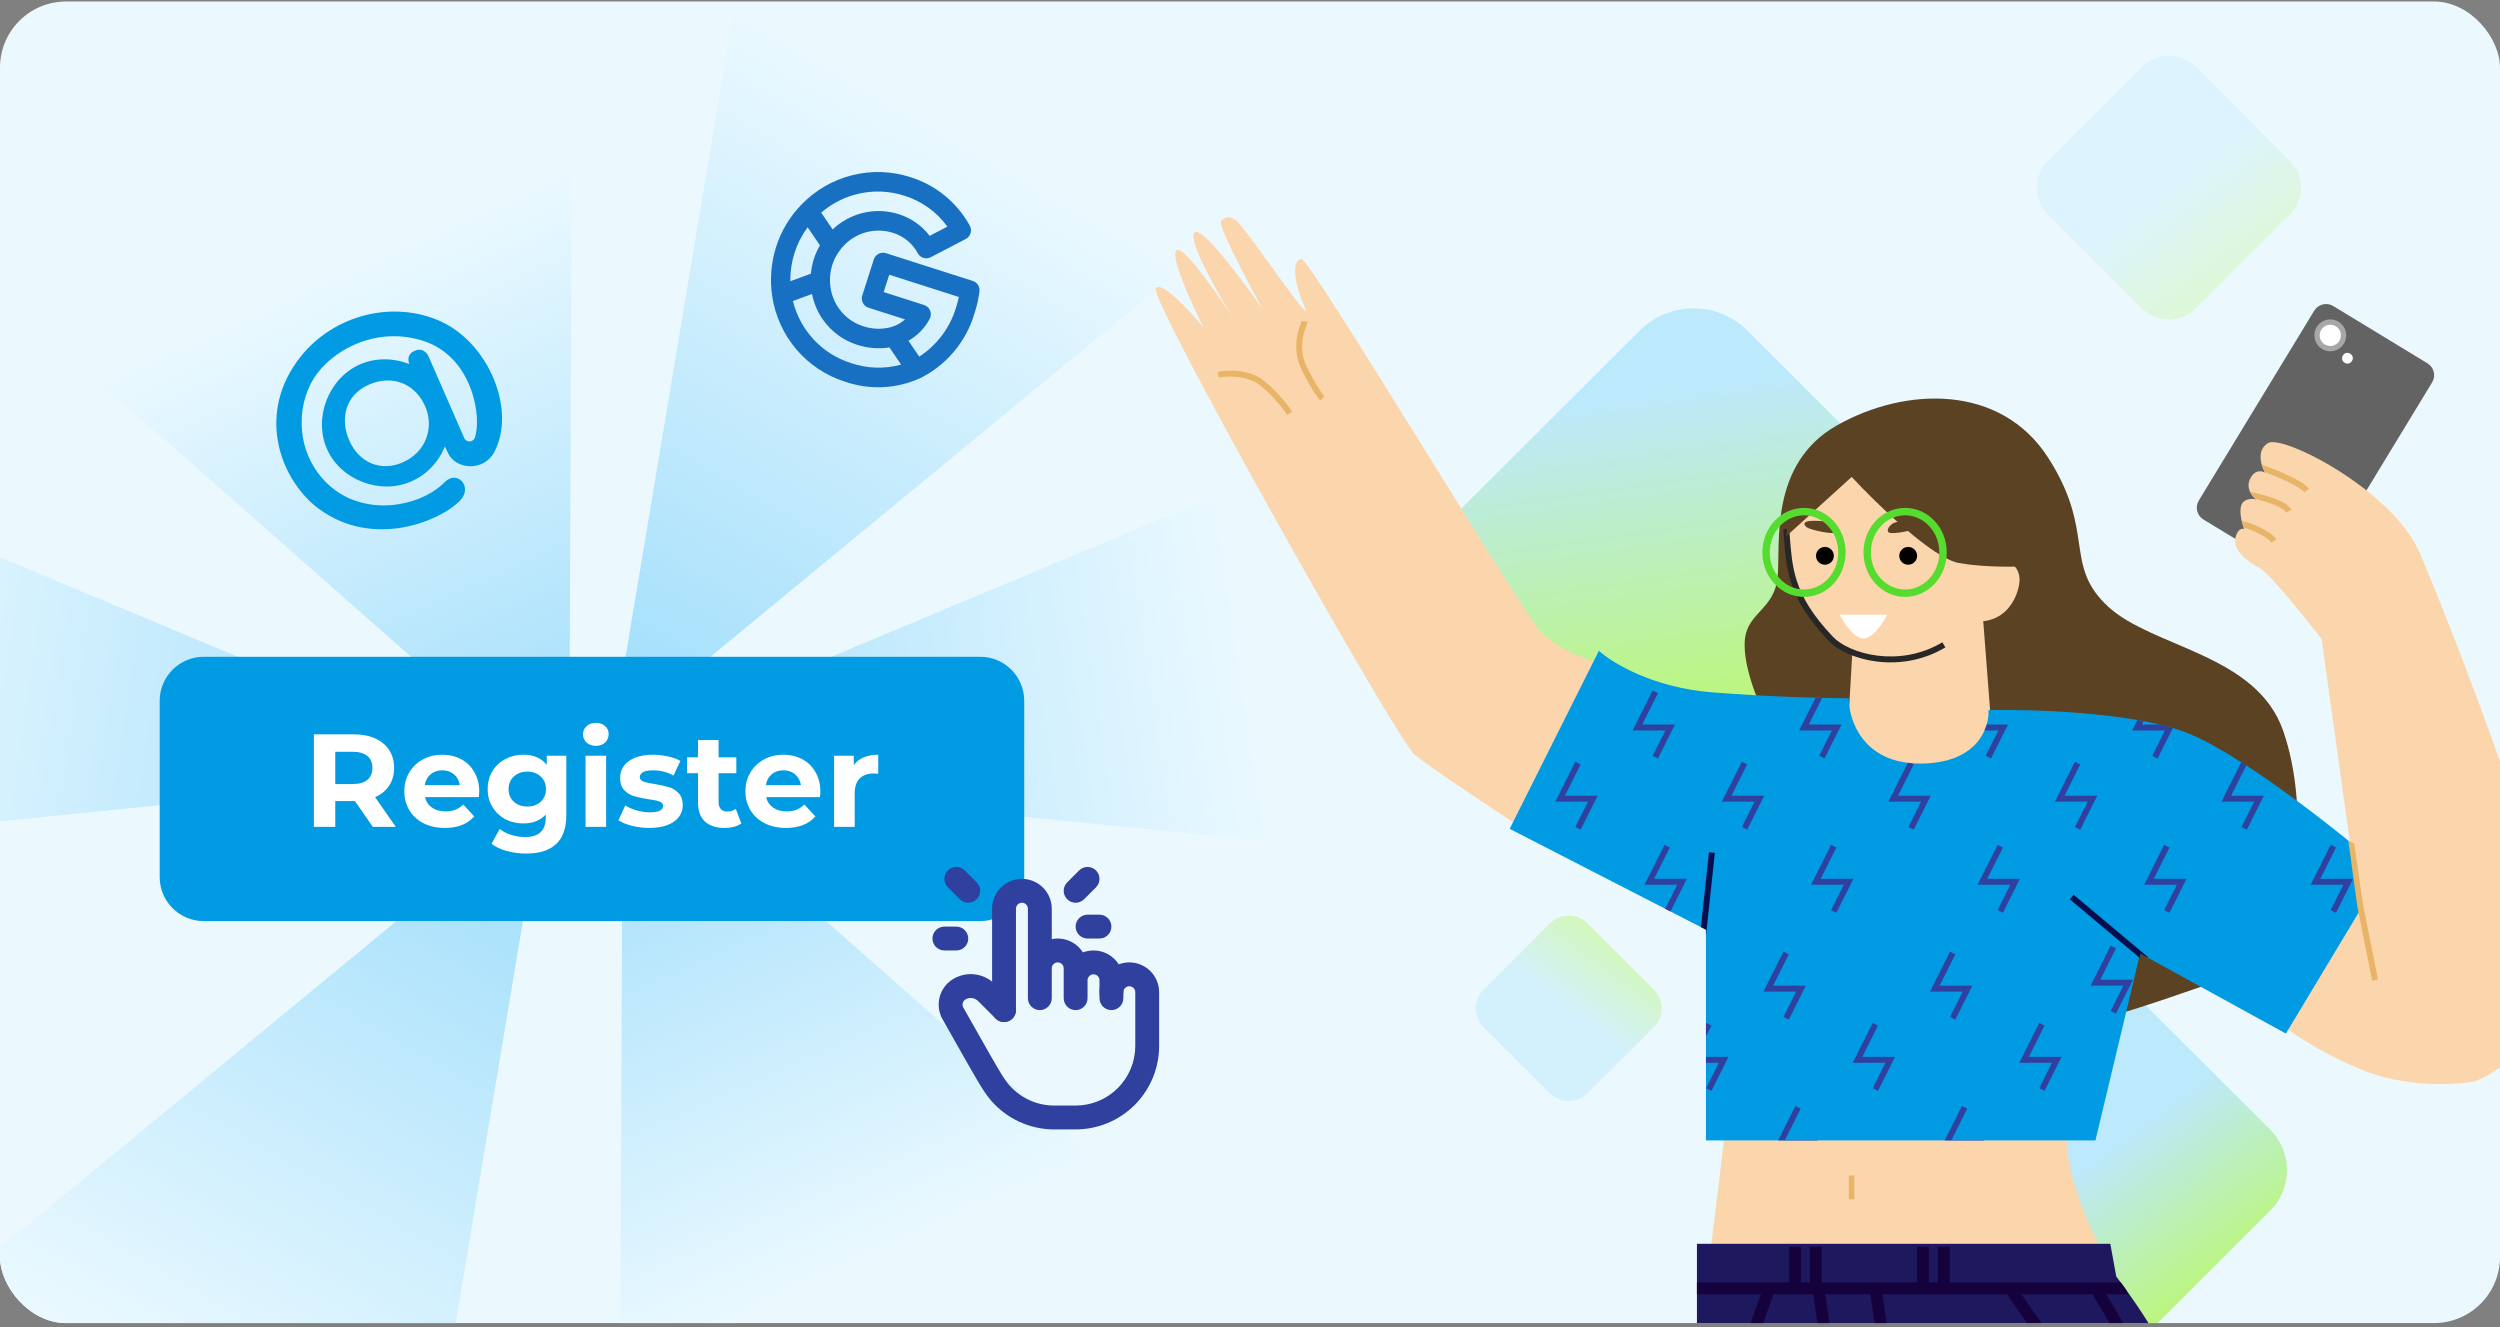 <svg width="454" height="241" viewBox="0 0 454 241" fill="none" xmlns="http://www.w3.org/2000/svg">
<rect x="0" y="0" width="454" height="241" fill="#808080" stroke="none"/>
<g clip-path="url(#clip0_2125_7314)">
<rect y="0.271" width="454" height="240" rx="12" fill="#EBF9FF"/>
<path fill-rule="evenodd" clip-rule="evenodd" d="M101.751 139.858L232.112 152.971L227.361 121.121L222.61 89.271L101.751 139.858Z" fill="url(#paint0_linear_2125_7314)"/>
<path fill-rule="evenodd" clip-rule="evenodd" d="M92.361 139.858L-38 152.971L-33.249 121.121L-28.498 89.271L92.361 139.858Z" fill="url(#paint1_linear_2125_7314)"/>
<path d="M420.26 56.425C420.984 55.235 422.529 54.854 423.711 55.573L440.842 65.988C442.024 66.707 442.397 68.254 441.674 69.443L420.723 103.904C419.999 105.093 418.454 105.475 417.272 104.756L400.141 94.341C398.959 93.621 398.586 92.074 399.309 90.885L420.26 56.425Z" fill="#636363"/>
<ellipse cx="423.18" cy="60.899" rx="2.892" ry="2.896" transform="rotate(31.299 423.18 60.899)" fill="#A7A7A7"/>
<ellipse cx="423.18" cy="60.899" rx="1.928" ry="1.931" transform="rotate(31.299 423.18 60.899)" fill="white"/>
<ellipse cx="426.295" cy="65.052" rx="0.964" ry="0.965" transform="rotate(31.299 426.295 65.052)" fill="white"/>
<path fill-rule="evenodd" clip-rule="evenodd" d="M103.363 144.583L103.832 29.691L60.501 49.152L17.171 68.613L103.363 144.583Z" fill="url(#paint2_linear_2125_7314)"/>
<path fill-rule="evenodd" clip-rule="evenodd" d="M113.103 134.732L112.634 249.625L155.964 230.163L199.295 210.702L113.103 134.732Z" fill="url(#paint3_linear_2125_7314)"/>
<path fill-rule="evenodd" clip-rule="evenodd" d="M111.136 134.006L215.772 47.771L174.636 24.021L133.5 0.271L111.136 134.006Z" fill="url(#paint4_linear_2125_7314)"/>
<path fill-rule="evenodd" clip-rule="evenodd" d="M98.636 145.309L-6 231.545L35.136 255.295L76.272 279.045L98.636 145.309Z" fill="url(#paint5_linear_2125_7314)"/>
<path d="M297.751 60.044C303.161 54.647 311.932 54.647 317.341 60.044L351.298 93.926C356.707 99.324 356.707 108.076 351.298 113.473L317.341 147.355C311.932 152.753 303.161 152.753 297.751 147.355L263.795 113.473C258.386 108.076 258.386 99.324 263.795 93.926L297.751 60.044Z" fill="url(#paint6_linear_2125_7314)" fill-opacity="0.6"/>
<path d="M386.7 179.631C382.626 175.566 376.021 175.566 371.947 179.631L346.376 205.146C342.303 209.211 342.303 215.801 346.376 219.866L371.947 245.382C376.021 249.446 382.626 249.446 386.7 245.382L412.271 219.866C416.345 215.801 416.345 209.211 412.271 205.146L386.7 179.631Z" fill="url(#paint7_linear_2125_7314)" fill-opacity="0.6"/>
<path d="M288.34 198.512C286.432 200.415 283.339 200.415 281.431 198.512L269.455 186.562C267.547 184.658 267.547 181.571 269.455 179.668L281.431 167.718C283.339 165.814 286.432 165.814 288.34 167.718L300.316 179.668C302.224 181.571 302.224 184.658 300.316 186.562L288.34 198.512Z" fill="url(#paint8_linear_2125_7314)" fill-opacity="0.3"/>
<path opacity="0.3" d="M398.787 12.175C396.072 9.467 391.671 9.467 388.956 12.175L371.916 29.179C369.201 31.888 369.201 36.279 371.916 38.988L388.956 55.992C391.671 58.7 396.072 58.7 398.787 55.992L415.828 38.988C418.542 36.279 418.542 31.888 415.828 29.179L398.787 12.175Z" fill="url(#paint9_linear_2125_7314)" fill-opacity="0.6"/>
<path d="M316.882 116.026C316.45 119.906 318.502 125.547 319.582 127.882C320.123 136.684 324.443 158.49 337.405 175.304C353.607 196.32 381.15 185.542 400.052 179.076C418.955 172.609 419.495 146.743 414.634 132.732C409.774 118.721 390.871 117.643 382.77 110.099C374.669 102.554 380.61 96.626 371.969 83.154C363.328 69.682 346.046 70.221 333.624 77.227C321.203 84.232 323.363 98.782 322.823 104.71C322.283 110.637 317.422 111.176 316.882 116.026Z" fill="#5A4222"/>
<path d="M366.752 105.248C366.752 107.331 365.132 112.254 360.272 112.793C358.184 112.793 359.191 107.331 359.191 105.248C359.191 103.165 360.884 101.476 362.972 101.476C365.06 101.476 366.752 103.165 366.752 105.248Z" fill="#FBD6AC"/>
<path d="M337.114 105.787H359.617L362.189 139.198H335.186L337.114 105.787Z" fill="#FBD6AC"/>
<path d="M363.269 99.32C363.269 105.787 354.564 120.876 343.827 120.876C333.089 120.876 324.384 107.943 324.384 99.32C324.384 87.416 333.089 78.843 343.827 78.843C354.564 78.843 363.269 87.416 363.269 99.32Z" fill="#FBD6AC"/>
<path fill-rule="evenodd" clip-rule="evenodd" d="M323.924 97.174C323.899 96.829 323.873 96.481 323.846 96.128L324.923 96.046C324.95 96.398 324.976 96.744 325.001 97.085C325.23 100.158 325.426 102.796 326.316 105.531C327.298 108.551 329.138 111.717 332.877 115.655C334.3 117.154 337.273 118.6 340.928 119.061C344.562 119.52 348.799 118.995 352.73 116.642L353.286 117.566C349.115 120.062 344.627 120.615 340.792 120.131C336.978 119.649 333.74 118.131 332.093 116.396C328.272 112.372 326.331 109.071 325.288 105.864C324.356 102.998 324.151 100.229 323.924 97.174Z" fill="#272727"/>
<path d="M336.266 86.61L324.384 97.388C324.744 96.13 324.276 91.884 326.004 88.004C328.165 83.154 336.266 76.371 351.388 77.988C363.485 79.281 368.31 95.053 369.21 102.777C366.69 102.956 360.461 103.1 355.708 102.238C350.956 101.376 340.766 91.46 336.266 86.61Z" fill="#5A4222"/>
<path d="M279.558 114.409C282.583 117.858 288.019 119.798 290.36 120.337L275.778 149.976C270.557 146.563 259.468 139.198 256.876 137.042C253.635 134.348 208.81 54.593 209.89 52.437C210.754 50.713 216.011 56.389 218.531 59.443C216.371 55.132 212.374 46.294 213.67 45.432C214.966 44.57 221.051 53.336 223.932 57.826C221.051 53.156 215.615 43.492 216.911 42.199C218.207 40.905 225.732 51 229.332 56.21C226.452 51 220.907 40.474 221.771 40.043C222.851 39.504 222.851 38.965 224.472 40.043C226.092 41.121 239.053 60.521 236.893 55.671C234.733 50.821 234.733 47.048 236.353 47.048C237.973 47.048 275.778 110.098 279.558 114.409Z" fill="#FBD6AC"/>
<path fill-rule="evenodd" clip-rule="evenodd" d="M236.355 58.333C236.355 58.333 236.353 58.345 236.353 58.365H237.433C237.433 58.471 237.409 58.573 237.392 58.64C237.372 58.716 237.345 58.8 237.317 58.885C237.294 58.953 237.259 59.052 237.221 59.16C237.181 59.274 237.137 59.399 237.101 59.506C236.937 59.99 236.743 60.618 236.615 61.354C236.359 62.823 236.361 64.72 237.376 66.746C238.234 68.458 238.945 69.7 239.484 70.553C240.03 71.42 240.381 71.861 240.515 71.995L239.752 72.757C239.526 72.532 239.121 72.003 238.569 71.127C238.009 70.239 237.281 68.966 236.41 67.228C235.265 64.943 235.267 62.799 235.551 61.169C235.693 60.356 235.905 59.67 236.078 59.16C236.129 59.01 236.168 58.898 236.203 58.799C236.235 58.71 236.263 58.63 236.293 58.542C236.319 58.464 236.336 58.407 236.347 58.367C236.353 58.343 236.355 58.333 236.355 58.333Z" fill="#E8B468"/>
<path fill-rule="evenodd" clip-rule="evenodd" d="M224.853 68.465C223.418 68.293 222.102 68.424 221.349 68.591L221.114 67.539C221.981 67.347 223.42 67.208 224.982 67.395C226.543 67.582 228.275 68.101 229.678 69.268C232.319 71.463 234.086 73.845 234.656 74.793L233.73 75.348C233.22 74.5 231.531 72.211 228.987 70.096C227.797 69.107 226.289 68.638 224.853 68.465Z" fill="#E8B468"/>
<ellipse cx="331.405" cy="100.937" rx="1.62" ry="1.617" fill="black"/>
<ellipse cx="346.527" cy="100.937" rx="1.62" ry="1.617" fill="black"/>
<path d="M328.511 94.63C329.58 94.48 332.329 94.637 332.94 95.095C333.347 95.4 334.068 96.133 333.701 96.62C333.242 97.229 328.737 96.231 328.127 95.773C327.517 95.315 327.441 94.781 328.511 94.63Z" fill="#5A4222"/>
<path d="M348.099 94.63C347.029 94.48 344.28 94.637 343.67 95.095C343.263 95.4 342.541 96.133 342.908 96.62C343.368 97.229 347.872 96.231 348.483 95.773C349.093 95.315 349.168 94.781 348.099 94.63Z" fill="#5A4222"/>
<path d="M428.617 194.164C436.826 197.613 446.079 197.038 449.68 196.32C456.16 192.009 459.941 185.003 456.16 176.92C453.136 170.453 437.258 161.292 429.697 157.52L412.955 185.003C414.755 186.62 420.408 190.715 428.617 194.164Z" fill="#FBD6AC"/>
<path fill-rule="evenodd" clip-rule="evenodd" d="M352.178 100.315C352.178 104.124 349.312 107.051 345.968 107.051C342.624 107.051 339.757 104.124 339.757 100.315C339.757 96.506 342.624 93.579 345.968 93.579C349.312 93.579 352.178 96.506 352.178 100.315ZM353.529 100.315C353.529 104.779 350.143 108.398 345.968 108.398C341.792 108.398 338.407 104.779 338.407 100.315C338.407 95.851 341.792 92.232 345.968 92.232C350.143 92.232 353.529 95.851 353.529 100.315ZM333.816 100.315C333.816 104.124 330.949 107.051 327.605 107.051C324.261 107.051 321.395 104.124 321.395 100.315C321.395 96.506 324.261 93.579 327.605 93.579C330.949 93.579 333.816 96.506 333.816 100.315ZM335.166 100.315C335.166 104.779 331.781 108.398 327.605 108.398C323.43 108.398 320.044 104.779 320.044 100.315C320.044 95.851 323.43 92.232 327.605 92.232C331.781 92.232 335.166 95.851 335.166 100.315Z" fill="#56DC2F"/>
<path d="M342.727 111.631H334.086C334.806 113.068 336.678 115.943 338.406 115.943C340.135 115.943 342.007 113.068 342.727 111.631Z" fill="white"/>
<path d="M310.323 229.647C311.403 221.025 313.564 203.458 313.564 202.164H376.751C375.671 202.883 374.159 206.475 376.751 215.097C379.344 223.72 382.512 228.39 383.772 229.647H310.323Z" fill="#FBD6AC"/>
<path d="M336.247 213.481V217.792" stroke="#E8B468"/>
<path d="M274.158 150.515L290.36 118.181C292.7 120.337 300.081 124.864 310.882 125.726C321.684 126.588 331.945 126.804 335.725 126.804C335.725 130.755 338.318 138.659 348.687 138.659C359.056 138.659 361.288 132.192 361.108 128.959C368.669 128.779 386.276 129.282 396.213 132.731C406.15 136.18 424.836 151.053 432.937 158.059L415.115 187.698L388.652 173.148L380.532 207.097H309.802V168.837L274.158 150.515Z" fill="#009BE3"/>
<path fill-rule="evenodd" clip-rule="evenodd" d="M309.802 169.943V168.837L308.885 168.365L310.345 154.768L311.419 154.883L309.802 169.943ZM390.011 173.895L388.652 173.148L388.587 173.969L375.883 163.322L376.578 162.496L390.079 173.813L390.011 173.895Z" fill="#070E4D"/>
<path d="M421.596 116.026L430.237 177.998C433.658 186.081 442.767 200.846 451.84 195.242C463.181 188.237 464.261 182.309 462.641 168.298C461.021 154.287 444.279 111.715 439.418 100.398C434.558 89.082 414.575 78.843 411.875 80.46C409.715 81.753 410.615 84.591 411.335 85.848C410.795 85.489 409.499 85.202 408.634 86.926C407.77 88.65 408.995 90.159 409.715 90.698C408.995 90.519 407.446 90.483 407.014 91.776C406.582 93.069 407.194 95.189 407.554 96.087C407.194 95.907 406.366 95.979 405.934 97.704C405.394 99.859 408.094 102.015 410.255 103.093C411.983 103.955 418.536 112.074 421.596 116.026Z" fill="#FBD6AC"/>
<path fill-rule="evenodd" clip-rule="evenodd" d="M426.457 152.67L427.537 153.209L429.151 164.441L431.847 177.892L430.788 178.103L428.083 164.611L426.457 152.67Z" fill="#E8B468"/>
<path fill-rule="evenodd" clip-rule="evenodd" d="M407.443 95.792C408.032 95.966 408.754 96.22 409.484 96.54C410.775 97.106 411.965 97.824 412.523 98.566L413.387 97.919C412.649 96.937 411.229 96.128 409.919 95.553C408.881 95.098 407.831 94.757 407.091 94.582C407.197 95.039 407.326 95.46 407.443 95.792ZM409.628 90.63C410.316 90.8 411.064 91.003 411.789 91.238C412.621 91.507 413.403 91.812 414.021 92.146C414.662 92.491 415.035 92.82 415.172 93.095L416.139 92.613C415.844 92.025 415.214 91.564 414.535 91.198C413.835 90.82 412.984 90.491 412.123 90.213C410.872 89.808 409.563 89.495 408.593 89.286C408.86 89.88 409.285 90.352 409.628 90.63ZM411.261 85.715C412.041 86.008 412.896 86.347 413.742 86.707C414.822 87.168 415.876 87.662 416.735 88.142C417.618 88.636 418.215 89.074 418.464 89.405L419.328 88.758C418.929 88.227 418.144 87.695 417.263 87.202C416.357 86.695 415.265 86.185 414.167 85.716C412.961 85.202 411.736 84.733 410.724 84.368C410.867 84.882 411.066 85.351 411.261 85.715Z" fill="#E8B468"/>
<path d="M383.232 225.875H308.163V295.391C308.163 321.258 318.244 431.55 323.284 483.462H401.594L375.131 361.135L462.622 438.735L490.705 368.141C466.582 353.232 417.364 322.443 413.476 318.563C409.587 314.683 402.134 289.643 398.894 277.608C398.534 273.477 397.706 263.489 397.274 256.592C396.842 249.694 388.453 237.192 384.312 231.803L383.232 225.875Z" fill="#1E185F"/>
<path fill-rule="evenodd" clip-rule="evenodd" d="M385.126 232.881H354.068V226.414H351.908V232.881H350.288V226.414H348.128V232.881H330.845V226.414H328.685V232.881H327.065V226.414H324.905V232.881H308.163V235.036H319.782L315.398 247.186L308.163 250.606V252.991L316.726 248.944L317.129 248.753L317.28 248.335L322.078 235.036H329.287C329.749 238.47 330.538 243.556 331.475 248.157C331.961 250.547 332.492 252.824 333.042 254.678C333.317 255.605 333.601 256.442 333.894 257.142C334.179 257.824 334.501 258.449 334.876 258.898C336.109 260.375 338.037 261.534 339.838 262.377C341.446 263.13 343.053 263.676 344.193 263.99C345.189 270.154 346.223 276.439 347.238 282.449C348.663 290.885 350.052 298.782 351.247 305.031C352.434 311.238 353.448 315.918 354.13 317.844C355.644 322.125 360.488 332.864 365.45 343.549L365.429 343.553L390.34 474.301H322.401C322.471 475.028 322.54 475.747 322.608 476.457H390.751L392.086 483.462H394.285L392.95 476.457H400.079L399.612 474.301H392.539L369.125 351.413C371.437 356.331 373.592 360.865 375.237 364.295L375.76 364.045L375.131 361.135L376.846 362.657C370.768 349.957 358.687 324.251 356.167 317.127C355.552 315.389 354.568 310.894 353.369 304.627C352.178 298.4 350.792 290.521 349.368 282.09C346.614 265.783 343.72 247.433 341.824 235.036H364.63L364.522 235.111L374.243 249.122L374.534 249.542L375.045 249.583L387.832 250.603C388.764 253.627 389.536 258.87 390.124 264.424C390.751 270.358 391.155 276.507 391.334 280.353L391.338 280.447L391.359 280.54C392.803 286.93 395.211 296.786 397.748 305.591C399.016 309.992 400.32 314.147 401.557 317.481C402.175 319.147 402.781 320.623 403.363 321.83C403.935 323.015 404.519 324.016 405.112 324.673C405.694 325.319 407.042 326.355 408.862 327.643C410.724 328.961 413.191 330.617 416.111 332.525C421.952 336.34 429.636 341.179 437.992 346.356C450.854 354.325 465.319 363.105 477.13 370.208L452.922 430.131L454.636 431.652L479.004 371.335C481.835 373.035 484.491 374.626 486.91 376.071L488.02 374.222C485.518 372.727 482.762 371.077 479.822 369.31L482.378 362.981C481.766 362.601 481.145 362.215 480.516 361.825L477.948 368.183C466.198 361.115 451.876 352.421 439.132 344.525C430.781 339.351 423.114 334.523 417.294 330.721C414.383 328.82 411.942 327.18 410.112 325.884C408.238 324.559 407.108 323.664 406.718 323.231C406.338 322.81 405.861 322.038 405.309 320.895C404.768 319.772 404.188 318.364 403.583 316.733C402.373 313.471 401.085 309.374 399.824 304.996C397.314 296.284 394.927 286.523 393.488 280.158C393.305 276.274 392.9 270.134 392.272 264.198C391.644 258.259 390.78 252.382 389.65 249.224C387.81 244.084 384.582 238.369 382.507 235.036H386.472L385.972 234.038C385.68 233.632 385.397 233.246 385.126 232.881ZM333.592 247.728C332.692 243.312 331.929 238.428 331.467 235.036H339.639C340.754 242.334 342.224 251.754 343.812 261.625C342.909 261.333 341.832 260.929 340.755 260.426C339.046 259.625 337.463 258.629 336.536 257.518C336.371 257.321 336.147 256.934 335.888 256.312C335.635 255.708 335.375 254.951 335.113 254.066C334.589 252.298 334.073 250.09 333.592 247.728ZM379.949 235.036C381.682 237.7 384.934 243.205 387.016 248.376L375.727 247.475L367.097 235.036H379.949Z" fill="#15023D"/>
<path fill-rule="evenodd" clip-rule="evenodd" d="M303.363 165.527L302.402 165.033L304.589 160.67H298.648L302.279 153.424L303.245 153.906L300.396 159.592H306.336L303.363 165.527ZM330.057 207.098H322.909L326.042 200.845L327.008 201.327L324.158 207.014H330.099L330.057 207.098ZM360.301 207.098H353.153L356.286 200.845L357.252 201.327L354.402 207.014H360.343L360.301 207.098ZM407.014 138.41C407.317 138.603 407.622 138.799 407.927 138.998L405.169 144.503H411.109L408.018 150.672L407.052 150.19L409.362 145.581H403.421L407.014 138.41ZM392.155 131.57C392.996 131.77 393.809 131.983 394.586 132.212L391.816 137.739L390.85 137.257L393.16 132.648H387.219L388.166 130.758C388.538 130.823 388.907 130.89 389.273 130.959L388.966 131.57H392.155ZM360.393 132.648C360.552 132.285 360.682 131.924 360.785 131.57H364.663L361.572 137.739L360.606 137.257L362.916 132.648H360.393ZM346.467 138.529C346.668 138.553 346.873 138.575 347.081 138.592L347.531 138.817L344.681 144.503H350.622L347.531 150.672L346.564 150.19L348.874 145.581H342.933L346.467 138.529ZM329.708 126.708C330.119 126.719 330.517 126.729 330.901 126.738L328.479 131.57H334.42L331.329 137.739L330.362 137.257L332.672 132.648H326.731L329.708 126.708ZM309.802 193.003V191.925H313.897L310.806 198.094L309.84 197.612L312.149 193.003H309.802ZM309.802 188.242V185.832L309.84 185.757L310.806 186.239L309.802 188.242ZM301.085 125.883L300.119 125.401L296.488 132.648H302.428L300.119 137.257L301.085 137.739L304.176 131.57H298.235L301.085 125.883ZM286.077 138.335L287.043 138.817L284.193 144.503H290.134L287.043 150.672L286.077 150.19L288.387 145.581H282.446L286.077 138.335ZM316.321 138.335L317.287 138.817L314.437 144.503H320.378L317.287 150.672L316.321 150.19L318.63 145.581H312.69L316.321 138.335ZM341.05 186.239L340.084 185.757L336.452 193.003H342.393L340.084 197.612L341.05 198.094L344.141 191.925H338.2L341.05 186.239ZM376.808 138.335L377.774 138.817L374.925 144.503H380.865L377.774 150.672L376.808 150.19L379.118 145.581H373.177L376.808 138.335ZM371.294 186.239L370.327 185.757L366.696 193.003H372.637L370.327 197.612L371.294 198.094L374.385 191.925H368.444L371.294 186.239ZM324.848 173.305L323.882 172.823L320.25 180.07H326.191L323.882 184.679L324.848 185.161L327.939 178.992H321.998L324.848 173.305ZM355.092 173.305L354.125 172.823L350.494 180.07H356.435L354.125 184.679L355.092 185.161L358.183 178.992H352.242L355.092 173.305ZM383.289 171.746L384.255 172.228L381.406 177.914H387.346L384.255 184.083L383.289 183.601L385.599 178.992H379.658L383.289 171.746ZM333.489 153.906L332.523 153.424L328.892 160.67H334.832L332.523 165.279L333.489 165.761L336.58 159.592H330.639L333.489 153.906ZM363.733 153.906L362.766 153.424L359.135 160.67H365.076L362.766 165.279L363.733 165.761L366.824 159.592H360.883L363.733 153.906ZM393.976 153.906L393.01 153.424L389.379 160.67H395.32L393.01 165.279L393.976 165.761L397.067 159.592H391.127L393.976 153.906ZM423.254 153.424L424.22 153.906L421.371 159.592H427.311L424.22 165.761L423.254 165.279L425.564 160.67H419.623L423.254 153.424Z" fill="#2F409F"/>
<path d="M65.376 66.17C68.245 64.918 71.499 65 74.34 66.107L74.342 66.113C73.929 65.166 74.259 64.17 75.147 63.783L75.373 63.684C76.773 63.073 77.626 64.261 77.806 64.674L84.23 79.383C84.553 80.39 85.872 80.408 86.213 79.521C87.533 76.059 85.997 64.76 76.748 61.864C68.121 59.16 60.115 63.721 56.981 68.719C53.653 74.04 53.753 82.544 59.643 88.008C66.07 93.962 76.226 92.144 80.746 87.567C83.034 85.248 85.93 88.4 83.579 90.871C80.038 94.602 67.857 99.692 57.974 92.455C51.297 87.566 46.469 75.948 53.993 65.556C59.741 57.606 70.509 54.416 79.448 58.105C88.793 61.968 93.866 74.611 89.7 82.204C87.817 85.652 82.656 85.349 81.284 82.121L80.795 81.087C79.662 83.897 77.524 86.188 74.655 87.439C68.98 89.915 61.821 87.14 59.368 81.518C56.89 75.836 59.702 68.648 65.377 66.172L65.376 66.17ZM77.002 73.342C74.991 69.317 70.826 68.182 67.101 69.807L66.96 69.868C62.667 71.741 61.745 76.135 63.403 79.937C65.263 84.199 69.318 85.635 73.098 83.986C77.317 82.145 78.752 77.876 77.374 74.166L77.002 73.342Z" fill="#009BE3"/>
<path d="M177.873 52.937C177.927 52.525 177.837 52.108 177.616 51.758C177.396 51.408 177.061 51.148 176.668 51.022L160.89 45.977C160.445 45.835 159.962 45.877 159.547 46.093C159.132 46.309 158.818 46.682 158.675 47.13L156.587 53.66C156.443 54.107 156.483 54.593 156.696 55.01C156.909 55.427 157.278 55.742 157.722 55.884L164.36 58.006C163.63 58.659 162.763 59.137 161.824 59.404C160.119 59.856 158.321 59.789 156.658 59.213C154.926 58.637 153.421 57.526 152.357 56.038C151.293 54.549 150.723 52.759 150.729 50.922L150.73 50.918C150.698 48.997 151.299 47.117 152.44 45.572L152.441 45.568C153.503 44.069 155.005 42.942 156.735 42.347C158.465 41.753 160.335 41.721 162.079 42.256C163.052 42.543 163.958 43.02 164.746 43.66C165.533 44.3 166.186 45.092 166.668 45.988C166.887 46.395 167.255 46.698 167.695 46.834C168.135 46.969 168.61 46.925 169.02 46.712L175.373 43.407C175.583 43.297 175.77 43.147 175.921 42.963C176.073 42.78 176.187 42.568 176.255 42.34C176.324 42.112 176.346 41.873 176.321 41.636C176.295 41.4 176.223 41.171 176.108 40.964C173.774 36.736 169.905 33.583 165.306 32.164C161.892 31.061 158.234 30.941 154.747 31.818C151.26 32.695 148.081 34.534 145.569 37.128L145.566 37.131C143.445 39.303 141.86 41.944 140.94 44.842C140.018 47.739 139.776 50.808 140.233 53.809L140.234 53.811C140.776 57.38 142.298 60.723 144.63 63.46C146.961 66.198 150.009 68.222 153.431 69.305C157.893 70.858 162.784 70.634 167.103 68.676L167.105 68.675C169.484 67.496 171.593 65.83 173.298 63.784C175.003 61.739 176.265 59.359 177.004 56.798C177.407 55.539 177.698 54.247 177.873 52.937ZM164.227 35.541C167.371 36.512 170.115 38.481 172.049 41.155L168.83 42.83C167.395 40.951 165.413 39.571 163.159 38.88C161.105 38.234 158.916 38.152 156.815 38.642C154.714 39.131 152.779 40.174 151.207 41.664L149.865 39.694L149.13 38.614C151.181 36.847 153.646 35.637 156.289 35.099C158.932 34.561 161.665 34.713 164.227 35.541ZM143.528 51.071C143.473 47.551 144.575 44.105 146.662 41.27L148.901 44.557C147.979 46.126 147.418 47.88 147.259 49.693L143.528 51.071ZM154.51 65.928C151.943 65.117 149.628 63.655 147.788 61.683C145.947 59.711 144.641 57.295 143.996 54.666L144.79 54.372L147.462 53.384C147.876 55.51 148.847 57.483 150.273 59.101C151.7 60.719 153.531 61.923 155.578 62.589C157.49 63.226 159.526 63.399 161.522 63.094L163.646 66.216C160.636 67.038 157.455 66.937 154.51 65.928ZM166.933 64.765L166.704 64.425L164.974 61.883C166.606 60.953 167.943 59.576 168.829 57.913C168.952 57.683 169.023 57.43 169.037 57.17C169.052 56.911 169.009 56.651 168.913 56.41C168.816 56.17 168.668 55.953 168.479 55.777C168.29 55.601 168.064 55.469 167.818 55.39L160.477 53.043L161.485 49.889L174.133 53.933C174.003 54.534 173.843 55.134 173.653 55.726C172.57 59.452 170.182 62.663 166.934 64.763L166.933 64.765Z" fill="#1770C2"/>
<path d="M29 127.271C29 122.852 32.582 119.271 37 119.271H178C182.418 119.271 186 122.852 186 127.271V159.271C186 163.689 182.418 167.271 178 167.271H37C32.582 167.271 29 163.689 29 159.271V127.271Z" fill="#009BE3"/>
<path fill-rule="evenodd" clip-rule="evenodd" d="M185.584 163.937C185.296 163.937 185.021 164.051 184.818 164.255C184.614 164.458 184.5 164.733 184.5 165.021V183.437C184.5 184.634 183.53 185.604 182.334 185.604C181.137 185.604 180.167 184.634 180.167 183.437V165.021C180.167 163.584 180.738 162.206 181.753 161.191C182.769 160.175 184.147 159.604 185.584 159.604C187.02 159.604 188.398 160.175 189.414 161.191C190.43 162.206 191 163.584 191 165.021V170.547C191.354 170.475 191.717 170.437 192.084 170.437C193.52 170.437 194.898 171.008 195.914 172.024C196.199 172.309 196.448 172.622 196.66 172.957C197.269 172.726 197.92 172.604 198.584 172.604C200.02 172.604 201.398 173.175 202.414 174.191C203.43 175.206 204 176.584 204 178.021V181.271C204 182.467 203.03 183.437 201.834 183.437C200.637 183.437 199.667 182.467 199.667 181.271V178.021C199.667 177.733 199.553 177.458 199.35 177.255C199.147 177.051 198.871 176.937 198.584 176.937C198.296 176.937 198.021 177.051 197.818 177.255C197.614 177.458 197.5 177.733 197.5 178.021V181.271C197.5 182.467 196.53 183.437 195.334 183.437C194.137 183.437 193.167 182.467 193.167 181.271V175.854C193.167 175.567 193.053 175.291 192.85 175.088C192.647 174.885 192.371 174.771 192.084 174.771C191.796 174.771 191.521 174.885 191.318 175.088C191.114 175.291 191 175.567 191 175.854V181.271C191 182.467 190.03 183.437 188.834 183.437C187.637 183.437 186.667 182.467 186.667 181.271V165.021C186.667 164.733 186.553 164.458 186.35 164.255C186.147 164.051 185.871 163.937 185.584 163.937Z" fill="#2F409F"/>
<path fill-rule="evenodd" clip-rule="evenodd" d="M172.135 158.072C172.981 157.226 174.353 157.226 175.199 158.072L177.366 160.239C178.212 161.085 178.212 162.457 177.366 163.303C176.519 164.149 175.148 164.149 174.301 163.303L172.135 161.136C171.289 160.29 171.289 158.918 172.135 158.072ZM199.032 158.072C199.878 158.918 199.878 160.29 199.032 161.136L196.866 163.303C196.019 164.149 194.648 164.149 193.801 163.303C192.955 162.457 192.955 161.085 193.801 160.239L195.968 158.072C196.814 157.226 198.186 157.226 199.032 158.072ZM195.333 168.271C195.333 167.074 196.304 166.104 197.5 166.104H199.667C200.863 166.104 201.833 167.074 201.833 168.271C201.833 169.467 200.863 170.437 199.667 170.437H197.5C196.304 170.437 195.333 169.467 195.333 168.271ZM169.333 170.437C169.333 169.241 170.304 168.271 171.5 168.271H173.667C174.863 168.271 175.833 169.241 175.833 170.437C175.833 171.634 174.863 172.604 173.667 172.604H171.5C170.304 172.604 169.333 171.634 169.333 170.437ZM205.083 179.104C204.796 179.104 204.521 179.218 204.317 179.421C204.114 179.625 204 179.9 204 180.187C204 181.384 203.03 182.354 201.833 182.354C200.637 182.354 199.667 181.384 199.667 180.187C199.667 178.751 200.238 177.373 201.253 176.357C202.269 175.341 203.647 174.771 205.083 174.771C206.52 174.771 207.898 175.341 208.914 176.357C209.929 177.373 210.5 178.751 210.5 180.187V189.937C210.5 193.96 208.902 197.818 206.058 200.662C203.214 203.506 199.356 205.104 195.333 205.104H191.451C191.451 205.104 191.451 205.104 191.451 205.104H191C190.907 205.104 190.815 205.098 190.725 205.087C188.465 204.979 186.254 204.366 184.256 203.29C182.044 202.099 180.163 200.377 178.782 198.279L178.778 198.272L178.351 197.62C177.626 196.506 175.206 192.283 171.159 185.089C170.467 183.86 170.282 182.409 170.644 181.045C171.005 179.682 171.884 178.513 173.094 177.787C174.282 177.075 175.673 176.78 177.047 176.949C178.421 177.118 179.7 177.741 180.68 178.719L183.866 181.905C184.712 182.751 184.712 184.123 183.866 184.969C183.019 185.816 181.648 185.816 180.801 184.969L177.617 181.785C177.321 181.489 176.934 181.301 176.519 181.25C176.103 181.199 175.682 181.288 175.323 181.504C175.081 181.649 174.905 181.883 174.832 182.156C174.76 182.428 174.797 182.718 174.935 182.964C179.029 190.241 181.355 194.291 181.982 195.254C181.982 195.254 181.982 195.254 181.982 195.254L182.401 195.896C182.402 195.897 182.402 195.898 182.403 195.899C183.39 197.396 184.732 198.625 186.311 199.475C187.889 200.325 189.654 200.77 191.447 200.771C191.448 200.771 191.449 200.771 191.45 200.771H195.333C198.207 200.771 200.962 199.629 202.994 197.598C205.025 195.566 206.167 192.811 206.167 189.937V180.187C206.167 179.9 206.053 179.625 205.85 179.421C205.646 179.218 205.371 179.104 205.083 179.104Z" fill="#2F409F"/>
<path d="M67.704 150.159L64.464 145.479H64.272H60.888V150.159H57V133.359H64.272C65.76 133.359 67.048 133.607 68.136 134.103C69.24 134.599 70.088 135.303 70.68 136.215C71.272 137.127 71.568 138.207 71.568 139.455C71.568 140.703 71.264 141.783 70.656 142.695C70.064 143.591 69.216 144.279 68.112 144.759L71.88 150.159H67.704ZM67.632 139.455C67.632 138.511 67.328 137.791 66.72 137.295C66.112 136.783 65.224 136.527 64.056 136.527H60.888V142.383H64.056C65.224 142.383 66.112 142.127 66.72 141.615C67.328 141.103 67.632 140.383 67.632 139.455Z" fill="white"/>
<path d="M87.032 143.751C87.032 143.799 87.008 144.135 86.96 144.759H77.192C77.368 145.559 77.784 146.191 78.44 146.655C79.096 147.119 79.912 147.351 80.888 147.351C81.56 147.351 82.152 147.255 82.664 147.063C83.192 146.855 83.68 146.535 84.128 146.103L86.12 148.263C84.904 149.655 83.128 150.351 80.792 150.351C79.336 150.351 78.048 150.071 76.928 149.511C75.808 148.935 74.944 148.143 74.336 147.135C73.728 146.127 73.424 144.983 73.424 143.703C73.424 142.439 73.72 141.303 74.312 140.295C74.92 139.271 75.744 138.479 76.784 137.919C77.84 137.343 79.016 137.055 80.312 137.055C81.576 137.055 82.72 137.327 83.744 137.871C84.768 138.415 85.568 139.199 86.144 140.223C86.736 141.231 87.032 142.407 87.032 143.751ZM80.336 139.887C79.488 139.887 78.776 140.127 78.2 140.607C77.624 141.087 77.272 141.743 77.144 142.575H83.504C83.376 141.759 83.024 141.111 82.448 140.631C81.872 140.135 81.168 139.887 80.336 139.887Z" fill="white"/>
<path d="M102.845 137.247V147.999C102.845 150.367 102.229 152.127 100.997 153.279C99.765 154.431 97.965 155.007 95.597 155.007C94.349 155.007 93.165 154.855 92.045 154.551C90.925 154.247 89.997 153.807 89.261 153.231L90.749 150.543C91.293 150.991 91.981 151.343 92.813 151.599C93.645 151.871 94.477 152.007 95.309 152.007C96.605 152.007 97.557 151.711 98.165 151.119C98.789 150.543 99.101 149.663 99.101 148.479V147.927C98.125 148.999 96.765 149.535 95.021 149.535C93.837 149.535 92.749 149.279 91.757 148.767C90.781 148.239 90.005 147.503 89.429 146.559C88.853 145.615 88.565 144.527 88.565 143.295C88.565 142.063 88.853 140.975 89.429 140.031C90.005 139.087 90.781 138.359 91.757 137.847C92.749 137.319 93.837 137.055 95.021 137.055C96.893 137.055 98.317 137.671 99.293 138.903V137.247H102.845ZM95.765 146.463C96.757 146.463 97.565 146.175 98.189 145.599C98.829 145.007 99.149 144.239 99.149 143.295C99.149 142.351 98.829 141.591 98.189 141.015C97.565 140.423 96.757 140.127 95.765 140.127C94.773 140.127 93.957 140.423 93.317 141.015C92.677 141.591 92.357 142.351 92.357 143.295C92.357 144.239 92.677 145.007 93.317 145.599C93.957 146.175 94.773 146.463 95.765 146.463Z" fill="white"/>
<path d="M106.33 137.247H110.074V150.159H106.33V137.247ZM108.202 135.447C107.514 135.447 106.954 135.247 106.522 134.847C106.09 134.447 105.874 133.951 105.874 133.359C105.874 132.767 106.09 132.271 106.522 131.871C106.954 131.471 107.514 131.271 108.202 131.271C108.89 131.271 109.45 131.463 109.882 131.847C110.314 132.231 110.53 132.711 110.53 133.287C110.53 133.911 110.314 134.431 109.882 134.847C109.45 135.247 108.89 135.447 108.202 135.447Z" fill="white"/>
<path d="M117.892 150.351C116.82 150.351 115.772 150.223 114.749 149.967C113.725 149.695 112.909 149.359 112.3 148.959L113.549 146.271C114.125 146.639 114.82 146.943 115.637 147.183C116.452 147.407 117.252 147.519 118.036 147.519C119.62 147.519 120.413 147.127 120.413 146.343C120.413 145.975 120.196 145.711 119.764 145.551C119.333 145.391 118.668 145.255 117.772 145.143C116.716 144.983 115.844 144.799 115.156 144.591C114.468 144.383 113.868 144.015 113.356 143.487C112.861 142.959 112.612 142.207 112.612 141.231C112.612 140.415 112.844 139.695 113.308 139.071C113.788 138.431 114.477 137.935 115.373 137.583C116.285 137.231 117.356 137.055 118.588 137.055C119.5 137.055 120.405 137.159 121.301 137.367C122.213 137.559 122.965 137.831 123.557 138.183L122.309 140.847C121.173 140.207 119.932 139.887 118.588 139.887C117.788 139.887 117.189 139.999 116.789 140.223C116.389 140.447 116.188 140.735 116.188 141.087C116.188 141.487 116.404 141.767 116.836 141.927C117.268 142.087 117.957 142.239 118.901 142.383C119.957 142.559 120.82 142.751 121.493 142.959C122.164 143.151 122.749 143.511 123.245 144.039C123.741 144.567 123.989 145.303 123.989 146.247C123.989 147.047 123.749 147.759 123.269 148.383C122.788 149.007 122.085 149.495 121.157 149.847C120.245 150.183 119.156 150.351 117.892 150.351Z" fill="white"/>
<path d="M134.627 149.535C134.258 149.807 133.803 150.015 133.259 150.159C132.731 150.287 132.171 150.351 131.579 150.351C130.043 150.351 128.851 149.959 128.003 149.175C127.171 148.391 126.755 147.239 126.755 145.719V140.415H124.763V137.535H126.755V134.391H130.499V137.535H133.715V140.415H130.499V145.671C130.499 146.215 130.634 146.639 130.907 146.943C131.195 147.231 131.595 147.375 132.107 147.375C132.699 147.375 133.202 147.215 133.618 146.895L134.627 149.535Z" fill="white"/>
<path d="M148.978 143.751C148.978 143.799 148.954 144.135 148.906 144.759H139.138C139.314 145.559 139.73 146.191 140.386 146.655C141.042 147.119 141.858 147.351 142.834 147.351C143.506 147.351 144.098 147.255 144.61 147.063C145.138 146.855 145.626 146.535 146.074 146.103L148.066 148.263C146.85 149.655 145.074 150.351 142.738 150.351C141.282 150.351 139.994 150.071 138.874 149.511C137.754 148.935 136.89 148.143 136.282 147.135C135.674 146.127 135.37 144.983 135.37 143.703C135.37 142.439 135.666 141.303 136.258 140.295C136.866 139.271 137.69 138.479 138.73 137.919C139.786 137.343 140.962 137.055 142.258 137.055C143.522 137.055 144.666 137.327 145.69 137.871C146.714 138.415 147.514 139.199 148.09 140.223C148.682 141.231 148.978 142.407 148.978 143.751ZM142.282 139.887C141.434 139.887 140.722 140.127 140.146 140.607C139.57 141.087 139.218 141.743 139.09 142.575H145.45C145.322 141.759 144.97 141.111 144.394 140.631C143.818 140.135 143.114 139.887 142.282 139.887Z" fill="white"/>
<path d="M155.046 138.951C155.494 138.327 156.094 137.855 156.846 137.535C157.614 137.215 158.494 137.055 159.486 137.055V140.511C159.07 140.479 158.79 140.463 158.646 140.463C157.574 140.463 156.734 140.767 156.126 141.375C155.518 141.967 155.214 142.863 155.214 144.063V150.159H151.47V137.247H155.046V138.951Z" fill="white"/>
</g>
<defs>
<linearGradient id="paint0_linear_2125_7314" x1="101.751" y1="139.858" x2="227.361" y2="121.121" gradientUnits="userSpaceOnUse">
<stop stop-color="#9EDDFB"/>
<stop offset="1" stop-color="#EBF9FF"/>
</linearGradient>
<linearGradient id="paint1_linear_2125_7314" x1="92.361" y1="139.858" x2="-33.249" y2="121.121" gradientUnits="userSpaceOnUse">
<stop stop-color="#9EDDFB"/>
<stop offset="1" stop-color="#EBF9FF"/>
</linearGradient>
<linearGradient id="paint2_linear_2125_7314" x1="103.363" y1="144.583" x2="60.501" y2="49.152" gradientUnits="userSpaceOnUse">
<stop stop-color="#9EDDFB"/>
<stop offset="1" stop-color="#EBF9FF"/>
</linearGradient>
<linearGradient id="paint3_linear_2125_7314" x1="113.103" y1="134.732" x2="155.964" y2="230.163" gradientUnits="userSpaceOnUse">
<stop stop-color="#9EDDFB"/>
<stop offset="1" stop-color="#EBF9FF"/>
</linearGradient>
<linearGradient id="paint4_linear_2125_7314" x1="111.136" y1="134.006" x2="174.636" y2="24.021" gradientUnits="userSpaceOnUse">
<stop stop-color="#9EDDFB"/>
<stop offset="1" stop-color="#EBF9FF"/>
</linearGradient>
<linearGradient id="paint5_linear_2125_7314" x1="98.636" y1="145.309" x2="35.136" y2="255.295" gradientUnits="userSpaceOnUse">
<stop stop-color="#9EDDFB"/>
<stop offset="1" stop-color="#EBF9FF"/>
</linearGradient>
<linearGradient id="paint6_linear_2125_7314" x1="295.807" y1="60.571" x2="306.223" y2="132.991" gradientUnits="userSpaceOnUse">
<stop offset="0.156" stop-color="#9EDDFB"/>
<stop offset="1" stop-color="#9CF516"/>
</linearGradient>
<linearGradient id="paint7_linear_2125_7314" x1="369.027" y1="211.642" x2="392.529" y2="242.755" gradientUnits="userSpaceOnUse">
<stop offset="0.156" stop-color="#9EDDFB"/>
<stop offset="1" stop-color="#9CF516"/>
</linearGradient>
<linearGradient id="paint8_linear_2125_7314" x1="280.063" y1="183.52" x2="291.07" y2="168.948" gradientUnits="userSpaceOnUse">
<stop offset="0.156" stop-color="#9EDDFB"/>
<stop offset="1" stop-color="#9CF516"/>
</linearGradient>
<linearGradient id="paint9_linear_2125_7314" x1="387.01" y1="33.507" x2="402.672" y2="54.241" gradientUnits="userSpaceOnUse">
<stop offset="0.156" stop-color="#9EDDFB"/>
<stop offset="1" stop-color="#9CF516"/>
</linearGradient>
<clipPath id="clip0_2125_7314">
<rect y="0.271" width="454" height="240" rx="12" fill="white"/>
</clipPath>
</defs>
</svg>
